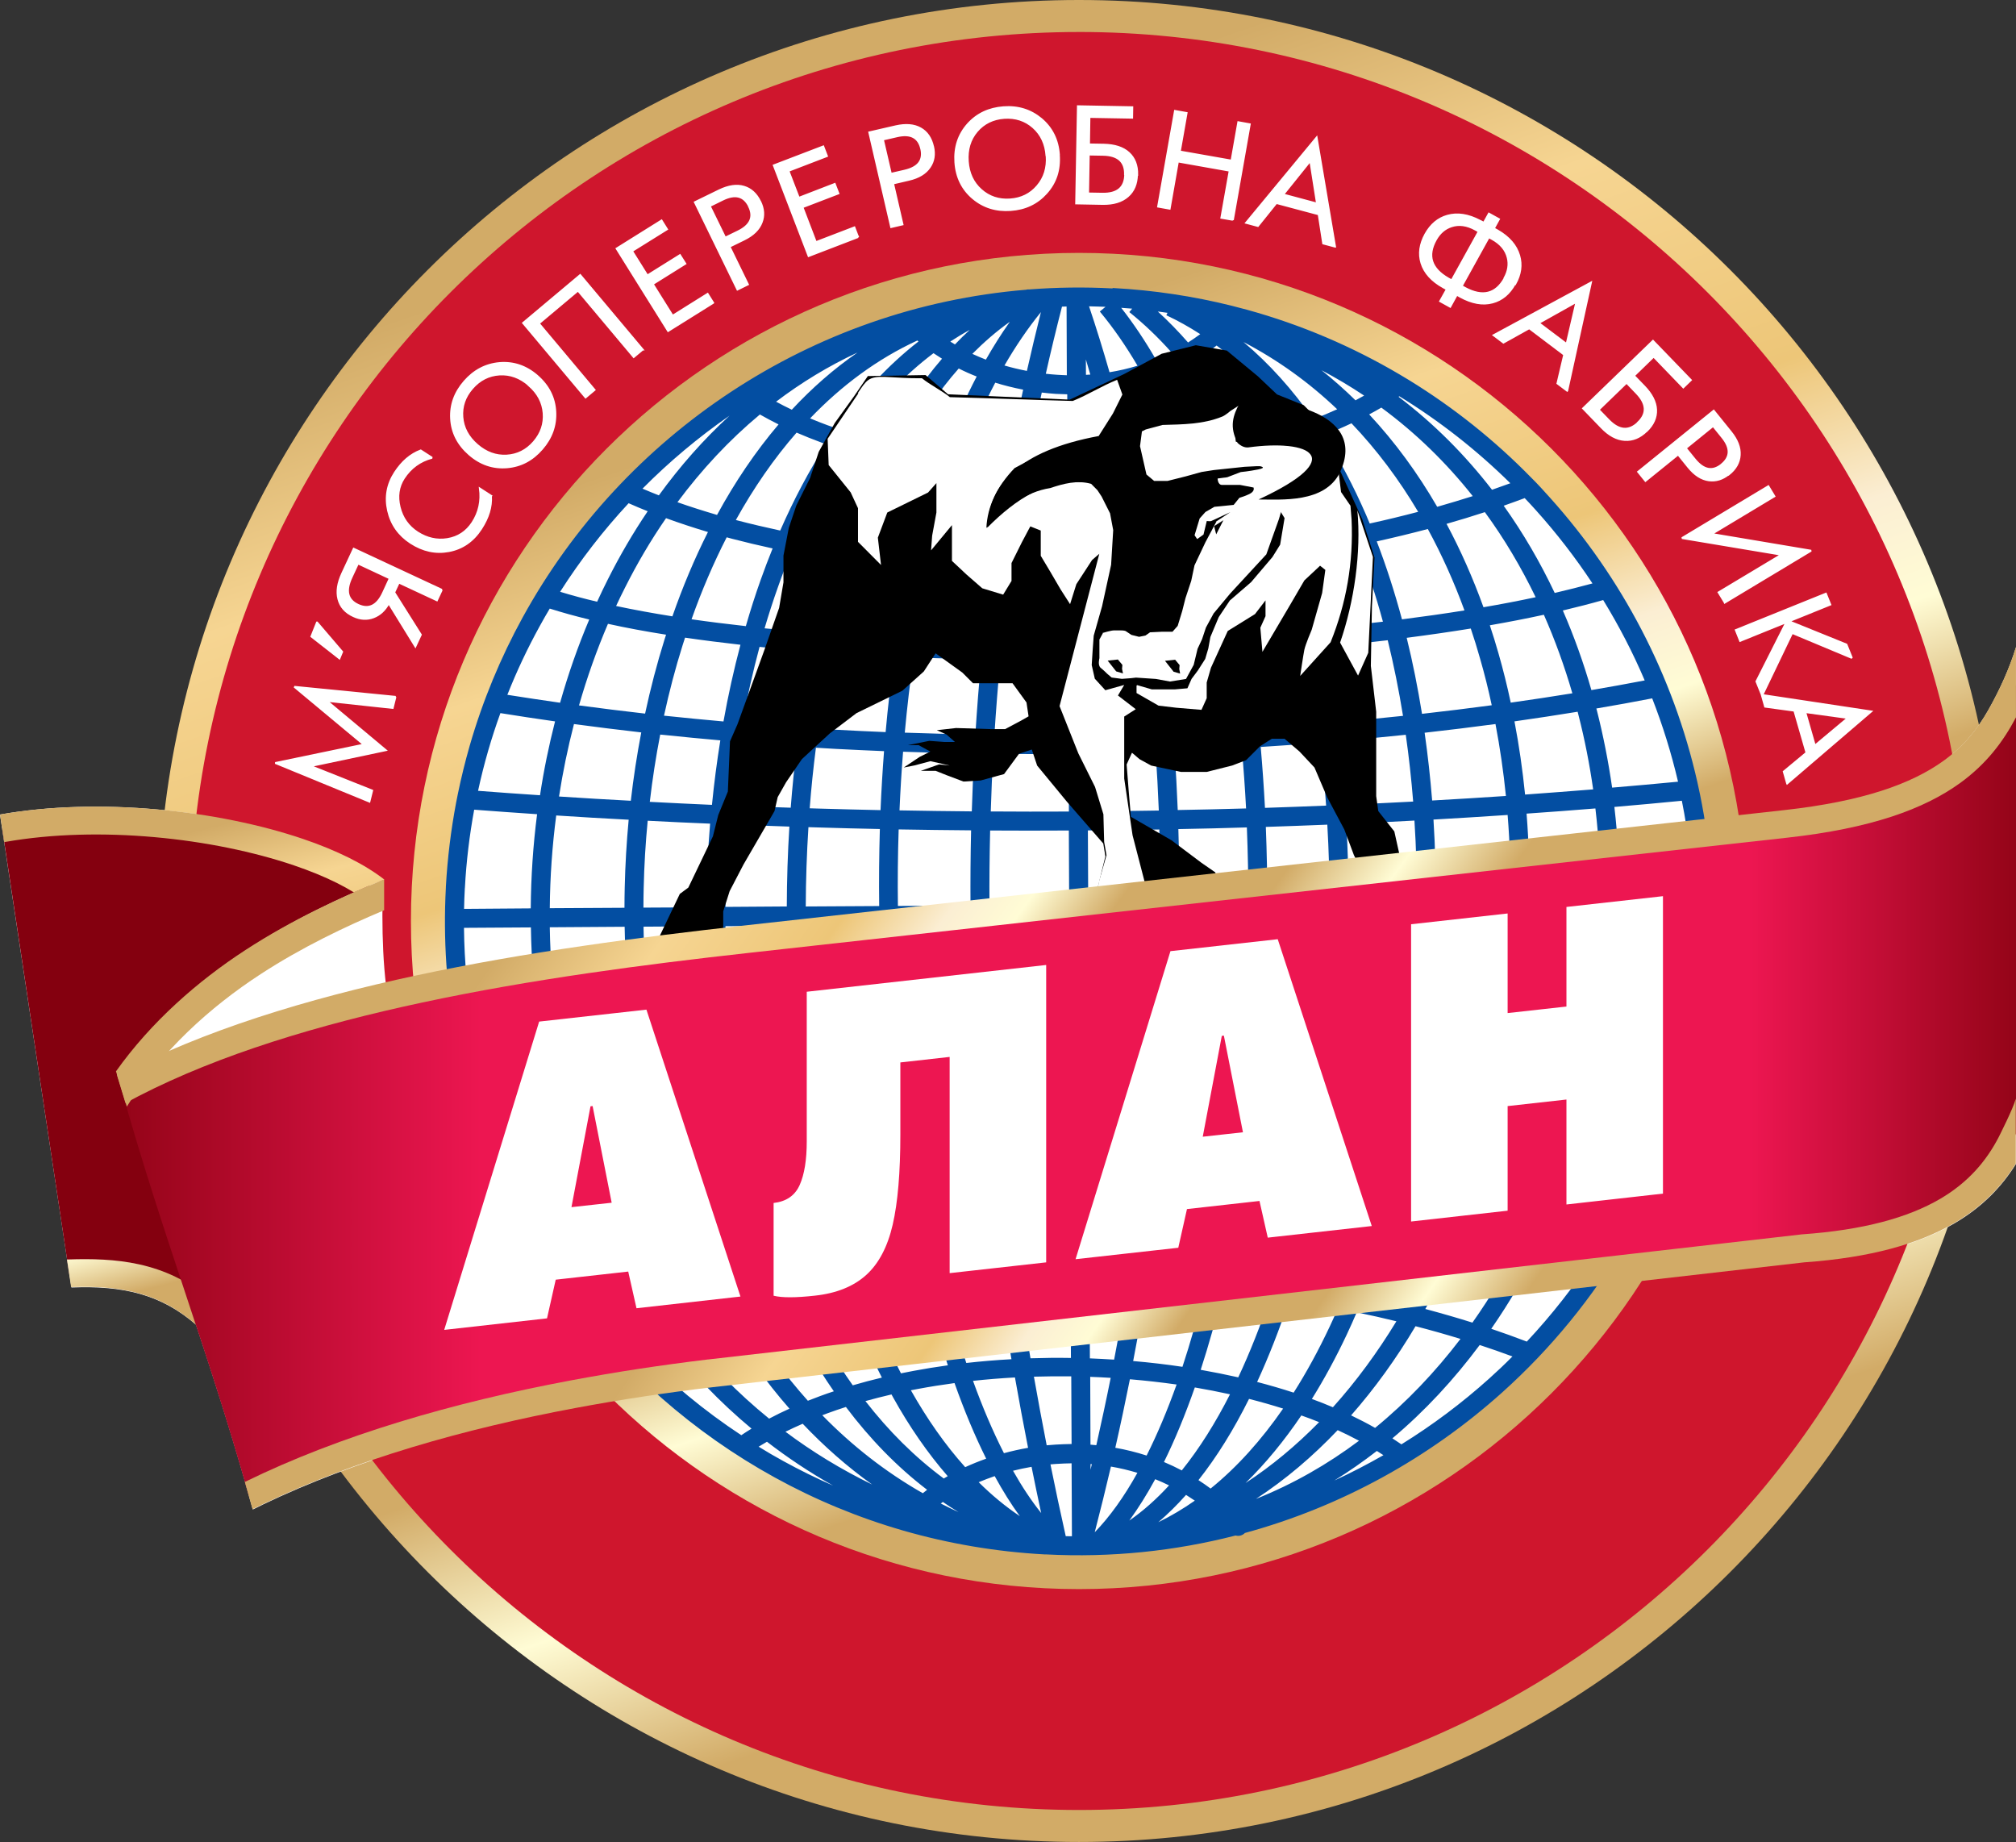 <svg xmlns="http://www.w3.org/2000/svg" width="241.314" height="220.463" viewBox="0 0 241.314 220.463"><rect x="0" y="0" width="241.314" height="220.463" fill="#333333" stroke="none"/><linearGradient id="a" x1="-184.431" x2="-148.041" y1="755.2" y2="860.884" gradientUnits="userSpaceOnUse" gradientTransform="matrix(1.973 0 0 1.973 457.121 -1483.964)"><stop offset=".07" stop-color="#D2AB67"/><stop offset=".199" stop-color="#F6D592"/><stop offset=".337" stop-color="#EDC678"/><stop offset=".423" stop-color="#FBEED3"/><stop offset=".483" stop-color="#FFFCD5"/><stop offset=".56" stop-color="#D2AB67"/><stop offset=".681" stop-color="#D2AB67"/><stop offset=".775" stop-color="#FFFCD5"/><stop offset=".87" stop-color="#D2AB67"/><stop offset=".93" stop-color="#D2AB67"/></linearGradient><path fill="url(#a)" fill-rule="evenodd" d="M129.152 0c60.87 0 110.233 49.362 110.233 110.232 0 60.867-49.364 110.23-110.233 110.23-60.868 0-110.23-49.363-110.23-110.23C18.92 49.362 68.282 0 129.15 0z" clip-rule="evenodd"/><path fill="#FFF" fill-rule="evenodd" d="M45.77 109.037c-.01 2.854.082 5.76.392 8.524 1.222-.28 2.454-.55 3.688-.81 13.113-2.81 26.802-4.59 39.32-5.98l124.402-13.8c9.423-1.04 15.253-3.14 19.076-5.91 2.433-1.75 4.08-3.82 5.353-6.07 1.36-2.39 2.54-4.99 3.32-7.55v4.46h.01v57.37c-1.74 2.81-4.1 5.23-7.39 7.15-4.24 2.49-10.01 4.13-17.95 4.69l-130.8 14.94v.01h-.03c-2.69.33-5.41.69-8.15 1.11-2.77.42-5.49.88-8.11 1.37-13.38 2.51-26.33 6.21-37.36 11.5-.43.21-.86.42-1.28.63l-.92-3.26h.01c-1.98-6.9-3.93-12.95-5.89-18.86-4.21-3.66-8.77-4.7-14.91-4.45l-.25-1.65h-.01L.25 99.15 0 97.49c11.812-2.09 26.138-.512 36.262 2.927 2.013.68 3.876 1.452 5.55 2.28 1.583.79 2.998 1.67 4.154 2.567l.018-.006v.017l.004.003-.004.003v3.67l-.213.09z" clip-rule="evenodd"/><path d="M95.75 66.063l-.043-.004h.044zm.24-.006l-.02.004h.02z"/><path fill="#CF162D" fill-rule="evenodd" d="M129.152 3.828c58.754 0 106.404 47.648 106.404 106.404 0 58.753-47.65 106.4-106.404 106.4S22.75 168.986 22.75 110.232C22.75 51.478 70.397 3.83 129.15 3.83z" clip-rule="evenodd"/><linearGradient id="b" x1="-179.911" x2="-152.563" y1="754.447" y2="833.87" gradientUnits="userSpaceOnUse" gradientTransform="matrix(1.904 0 0 1.904 445.73 -1402.152)"><stop offset=".07" stop-color="#D2AB67"/><stop offset=".199" stop-color="#F6D592"/><stop offset=".337" stop-color="#EDC678"/><stop offset=".423" stop-color="#FBEED3"/><stop offset=".483" stop-color="#FFFCD5"/><stop offset=".56" stop-color="#D2AB67"/><stop offset=".681" stop-color="#D2AB67"/><stop offset=".775" stop-color="#FFFCD5"/><stop offset=".87" stop-color="#D2AB67"/><stop offset=".93" stop-color="#D2AB67"/></linearGradient><path fill="url(#b)" fill-rule="evenodd" d="M129.152 30.268c44.155 0 79.964 35.81 79.964 79.964s-35.81 79.964-79.964 79.964c-44.154 0-79.964-35.81-79.964-79.964s35.81-79.964 79.964-79.964z" clip-rule="evenodd"/><path fill="#FFF" fill-rule="evenodd" d="M129.152 35.613c41.204 0 74.618 33.416 74.618 74.618 0 41.21-33.414 74.62-74.618 74.62-41.203 0-74.618-33.41-74.618-74.61s33.416-74.62 74.618-74.62z" clip-rule="evenodd"/><path fill="#034EA2" d="M133.202 34.47l.085.006c4.834.262 9.538.977 14.077 2.1l1.94.508c6.47 1.785 12.584 4.405 18.222 7.73l1.13.677c5.36 3.29 10.277 7.22 14.644 11.69.782.77 1.51 1.58 2.246 2.4 8.57 9.54 14.745 21.23 17.637 34.07l.324 1.51c1.25 6.14 1.754 12.52 1.41 19.05l-.003.09-.006.09c-.197 3.62-.647 7.16-1.332 10.61l-.263 1.27c-3.438 15.94-11.87 29.94-23.494 40.38-8.73 7.84-19.26 13.68-30.82 16.83l-.04.05c-.3.27-.7.35-1.06.25-7.24 1.86-14.88 2.67-22.72 2.26H125c-5.84-.32-11.5-1.3-16.89-2.85-5.4-1.56-10.55-3.7-15.36-6.35-19.48-10.71-33.68-29.7-38.06-51.93l-.13-.63c-1.1-5.83-1.52-11.87-1.19-18.04v-.09c.19-3.43.61-6.81 1.23-10.1l.21-1.05c.4-1.94.87-3.85 1.41-5.74 1.56-5.4 3.7-10.55 6.34-15.36 12.02-21.88 34.47-37.08 60.23-39.22.14-.04.28-.05.41-.04 3.276-.25 6.6-.3 9.96-.12zm-22.744 144.25c.167-.137.34-.276.516-.41-3.623-2.77-6.86-6.113-9.72-9.914-.754.243-1.498.497-2.224.764l-.604.226c3.55 3.632 7.556 6.786 12.032 9.333zm2.505-1.76c.157-.095.317-.188.478-.28-2.4-2.756-4.59-5.926-6.54-9.434l-.19-.348c-1.05.246-2.1.51-3.12.795 2.77 3.57 5.9 6.697 9.38 9.267zm2.56-1.354c.81-.372 1.65-.712 2.523-1.02-1.354-2.72-2.622-5.752-3.79-9.048-1.492.2-2.967.435-4.415.707l-.81.154c1.95 3.45 4.11 6.54 6.5 9.2zm4.666-1.682c.93-.252 1.89-.467 2.87-.637-.55-2.795-1.07-5.602-1.57-8.423-1.69.092-3.36.228-5.02.408 1.14 3.16 2.38 6.06 3.7 8.652zm5.12-.943c.35-.03.69-.06 1.04-.08.63-.04 1.27-.06 1.92-.07l-.04-8.1c-1.49-.02-2.98 0-4.47.04.48 2.75 1 5.49 1.53 8.22zm5.24-.07l.68.06c.6-2.67 1.18-5.36 1.72-8.06-.82-.05-1.63-.09-2.45-.12l.03 8.13zm2.95.37c1.25.22 2.51.53 3.75.93 1.28-2.55 2.48-5.4 3.59-8.5-1.84-.26-3.71-.47-5.59-.63-.55 2.75-1.13 5.48-1.75 8.21zm5.84 1.71c.71.3 1.42.63 2.12 1l.03-.04c2.08-2.59 4-5.64 5.74-9.07-1.38-.3-2.79-.58-4.21-.82-1.14 3.25-2.37 6.25-3.7 8.94zm4.11 2.16c.49.32.98.65 1.46 1.01 3.18-2.57 6.08-5.81 8.68-9.57-1.33-.42-2.69-.81-4.08-1.16-1.83 3.68-3.86 6.95-6.06 9.73zm-.44 2.45c-.35-.24-.69-.46-1.04-.68-1.07 1.2-2.17 2.29-3.32 3.27 1.5-.73 2.95-1.59 4.35-2.57zm-3.08-1.82c-.55-.27-1.1-.52-1.65-.74-.99 1.82-2.03 3.48-3.1 4.95 1.65-1.14 3.24-2.55 4.75-4.2zm-3.78-1.5c-1.05-.32-2.11-.57-3.17-.75-.62 2.63-1.26 5.25-1.94 7.86 1.81-1.86 3.52-4.26 5.1-7.1zm-5.45-1.04l-.16-.01v.68l.15-.67zm-2.43-.1c-.6.01-1.2.03-1.79.07-.25.02-.5.03-.74.06.58 2.88 1.19 5.74 1.83 8.59.24.01.49.01.74.01l-.04-8.71zm-4.79.42c-.76.13-1.5.29-2.22.47 1.07 1.9 2.2 3.6 3.37 5.06-.4-1.83-.78-3.68-1.15-5.52zm-4.41 1.11c-.66.23-1.3.47-1.92.73 1.55 1.54 3.19 2.9 4.92 4.06-1.04-1.42-2.04-3.03-3-4.78zm-6.2 3.09l-.26.19c.7.36 1.41.7 2.13 1.03-.64-.38-1.26-.79-1.87-1.21zm-24.13-7.99l.06-.04c.38-.25.76-.5 1.16-.74-3.82-3.18-7.22-6.74-10.19-10.6-1.11.42-2.19.86-3.23 1.31 3.68 3.78 7.77 7.16 12.2 10.08zm3.33-1.98c.78-.42 1.59-.81 2.43-1.19-2.83-3.22-5.34-6.75-7.54-10.53-1.7.47-3.35.98-4.94 1.52 2.93 3.72 6.28 7.15 10.04 10.2zm4.64-2.14c.49-.19.99-.38 1.49-.57.53-.2 1.07-.38 1.61-.56-2.17-3.12-4.1-6.52-5.79-10.13-1.63.33-3.22.69-4.77 1.08 2.18 3.66 4.67 7.08 7.46 10.19zm5.38-1.85c1.13-.33 2.29-.64 3.47-.92-1.55-3.05-2.94-6.33-4.17-9.79-1.72.25-3.41.53-5.07.84 1.69 3.54 3.61 6.85 5.76 9.88zm5.76-1.43c.51-.1 1.01-.2 1.53-.3 1.34-.25 2.7-.47 4.08-.66-.98-2.95-1.88-6.09-2.7-9.39-2.4.2-4.76.46-7.07.76 1.23 3.4 2.62 6.61 4.16 9.6zm7.82-1.24c1.78-.2 3.58-.35 5.4-.45-.52-3.04-1-6.1-1.44-9.17-2.24.08-4.46.19-6.66.35.82 3.27 1.72 6.37 2.7 9.28zm7.68-.56c1.61-.05 3.23-.07 4.84-.04l-.04-9.1c-2.09-.03-4.17-.02-6.24.02.44 3.06.92 6.1 1.44 9.13zm7.12.01c.96.04 1.93.09 2.89.15.58-3.02 1.13-6.06 1.62-9.09-1.52-.08-3.05-.13-4.56-.17l.04 9.11zm5.18.32c1.98.17 3.95.4 5.89.69.96-2.91 1.84-6.01 2.64-9.28-2.3-.23-4.61-.41-6.92-.55-.5 3.07-1.04 6.12-1.62 9.14zm8.08 1.05c1.52.27 3.02.57 4.49.9 1.39-2.96 2.66-6.18 3.81-9.59-1.88-.26-3.76-.5-5.66-.71-.8 3.3-1.69 6.45-2.65 9.41zm6.74 1.45c1.49.39 2.95.81 4.38 1.28 1.55-2.44 2.98-5.07 4.3-7.87.34-.71.66-1.45.99-2.18-1.93-.37-3.87-.71-5.83-1.01-1.15 3.48-2.44 6.76-3.84 9.8zm6.57 2.04c.85.31 1.69.64 2.51.99 2.79-3.1 5.33-6.56 7.6-10.29-1.56-.38-3.15-.74-4.75-1.07-.39.91-.79 1.81-1.21 2.7-1.28 2.71-2.67 5.28-4.16 7.67zm4.68 1.96c.99.48 1.96.97 2.88 1.5 3.79-3.1 7.2-6.69 10.22-10.65-1.76-.54-3.56-1.05-5.38-1.52-2.3 3.87-4.88 7.45-7.73 10.69zm4.95 2.75c.37.24.72.48 1.08.72 3.73-2.31 7.24-4.94 10.49-7.86.96-.86 1.89-1.74 2.8-2.66-1.28-.48-2.59-.93-3.92-1.37-3.08 4.14-6.57 7.91-10.45 11.17zm-1.08 2.01c-.26-.17-.52-.33-.78-.5-1.64 1.27-3.33 2.45-5.09 3.54 2-.92 3.96-1.94 5.87-3.03zm-2.93-1.73c-.82-.44-1.67-.86-2.54-1.26-2.99 3.15-6.25 5.92-9.78 8.23 4.45-1.78 8.57-4.14 12.33-6.96zm-4.77-2.22c-.7-.28-1.4-.55-2.12-.8-2.04 3.02-4.27 5.74-6.68 8.09 3.15-2.06 6.08-4.51 8.79-7.27zm-61.8.19c-.71.31-1.4.63-2.07.96 3.18 2.38 6.64 4.5 10.38 6.32-3.01-2.15-5.78-4.6-8.32-7.28zm-4.27 2.15c-.34.2-.68.4-1.01.6.97.6 1.96 1.18 2.97 1.73 1.93 1.06 3.92 2.04 5.95 2.93-2.81-1.58-5.45-3.34-7.92-5.25zm-16.94-12.6l.12-.05.08-.03c1.06-.48 2.15-.93 3.28-1.36-1.33-1.85-2.57-3.77-3.71-5.73-.94-1.6-1.81-3.24-2.62-4.91-1.91.44-3.67.91-5.28 1.41 2.38 3.8 5.1 7.37 8.12 10.67zm5.69-2.26c1.69-.59 3.44-1.14 5.24-1.65-1.71-3.16-3.23-6.47-4.54-9.9-2.46.38-4.78.79-6.96 1.24.72 1.45 1.49 2.87 2.3 4.27 1.22 2.08 2.54 4.1 3.96 6.05zm7.5-2.26c1.62-.42 3.29-.8 4.99-1.16-1.11-2.54-2.1-5.17-2.99-7.88-.15-.44-.29-.89-.42-1.34-2.09.23-4.12.48-6.07.75 1.3 3.34 2.79 6.56 4.49 9.63zm7.27-1.62c1.73-.33 3.5-.63 5.3-.9-.92-2.78-1.74-5.67-2.47-8.64-2.12.15-4.19.34-6.21.53l.28.87c.91 2.8 1.95 5.52 3.1 8.13zm7.58-1.22c2.39-.32 4.82-.58 7.3-.8-.62-2.62-1.18-5.33-1.69-8.11-2.75.12-5.44.26-8.08.44.72 2.92 1.54 5.75 2.45 8.47zm9.5-.97c2.27-.16 4.57-.29 6.88-.36-.36-2.61-.69-5.22-1-7.85-2.07.03-4.13.08-6.17.14l-1.39.04c.5 2.75 1.06 5.43 1.67 8.02zm9.16-.43c2.17-.05 4.35-.06 6.55-.03l-.04-7.78c-2.51-.02-5.02-.03-7.51 0 .3 2.61.63 5.21.99 7.81zm8.82.01c1.64.04 3.28.1 4.93.19.4-2.61.78-5.23 1.12-7.84-2.03-.06-4.06-.11-6.09-.14l.03 7.79zm7.21.32c2.37.14 4.73.34 7.09.57.6-2.61 1.14-5.32 1.63-8.1-2.53-.15-5.07-.27-7.61-.36-.34 2.64-.72 5.27-1.12 7.89zm9.28.8c1.96.22 3.9.47 5.84.75.85-2.72 1.62-5.55 2.3-8.48-2.15-.18-4.31-.34-6.5-.48-.49 2.81-1.04 5.55-1.65 8.2zm8.1 1.09c2.03.32 4.04.67 6.03 1.06 1.16-2.87 2.21-5.88 3.14-8.99-2.25-.26-4.53-.49-6.85-.7-.69 2.97-1.47 5.85-2.32 8.63zm8.29 1.52c1.71.36 3.4.75 5.06 1.16 1.7-3 3.23-6.17 4.59-9.46-2.11-.32-4.28-.61-6.49-.88-.94 3.18-1.99 6.24-3.17 9.18zm7.34 1.74c1.91.51 3.79 1.05 5.63 1.63 2.23-3.15 4.23-6.52 5.98-10.04-2.24-.45-4.58-.88-6.99-1.27l-.21.5c-1.32 3.18-2.79 6.25-4.42 9.18zm7.89 2.37c1.45.49 2.86 1 4.25 1.53 2.97-3.17 5.67-6.61 8.06-10.27-1.98-.56-4.09-1.07-6.29-1.56-1.77 3.61-3.78 7.06-6.02 10.29zM59.76 134.69c2.32-.377 4.65-.733 6.99-1.063-.79-2.896-1.44-5.835-1.934-8.806-2.564.17-5.126.36-7.685.55.68 3.19 1.56 6.3 2.63 9.32zm9.26-1.38c2.73-.37 5.474-.706 8.22-1.016-.58-2.68-1.06-5.395-1.435-8.135-2.903.15-5.805.32-8.71.51.495 2.92 1.14 5.8 1.928 8.64zm10.496-1.264c2.302-.243 4.61-.468 6.924-.675-.44-2.52-.805-5.09-1.087-7.67-2.424.11-4.845.22-7.27.35.373 2.69.852 5.37 1.43 8zm9.2-.868c2.31-.19 4.622-.364 6.94-.513-.337-2.416-.617-4.86-.838-7.324-2.39.08-4.79.17-7.19.27.288 2.55.65 5.08 1.09 7.58zm9.21-.657l2.095-.12c2.2-.12 4.4-.22 6.59-.31-.26-2.32-.49-4.67-.68-7.04-2.68.06-5.36.12-8.03.2l-.81.03c.22 2.44.5 4.86.83 7.25zm10.896-.51c2.756-.09 5.51-.16 8.253-.2-.17-2.29-.324-4.59-.447-6.9-2.82.02-5.64.06-8.47.11.188 2.36.41 4.69.668 7zm10.528-.23c2.925-.03 5.84-.03 8.74 0l-.03-6.9c-3.048-.02-6.1-.02-9.156 0 .122 2.3.272 4.6.445 6.89zm11.01.03c2.542.04 5.068.1 7.583.18.193-2.33.362-4.66.498-6.99-2.7-.04-5.4-.07-8.11-.1l.03 6.91zm9.858.26c2.705.1 5.388.23 8.05.38.25-2.38.46-4.78.633-7.21-2.72-.08-5.44-.15-8.18-.2-.13 2.34-.3 4.69-.49 7.03zm10.26.51c2.387.15 4.75.31 7.1.5.34-2.48.633-4.98.865-7.52-2.433-.1-4.87-.18-7.317-.26-.176 2.45-.394 4.88-.647 7.27zm9.367.68c2.544.21 5.064.45 7.557.7.467-2.61.863-5.25 1.182-7.93-2.613-.14-5.236-.26-7.867-.37-.235 2.56-.53 5.1-.873 7.6zm9.82.94c2.62.29 5.21.6 7.763.93.707-2.78 1.307-5.6 1.79-8.46-2.772-.18-5.56-.35-8.36-.51-.323 2.72-.722 5.4-1.193 8.05zm10.03 1.23c2.692.37 5.343.76 7.945 1.18.9-3 1.65-6.06 2.247-9.17-2.78-.22-5.58-.43-8.39-.62-.49 2.91-1.096 5.78-1.808 8.62zm10.21 1.55c2.726.46 5.4.94 8.016 1.45 1.24-3.23 2.26-6.57 3.03-10.01-2.9-.28-5.83-.54-8.78-.79-.6 3.17-1.35 6.29-2.26 9.35zm7.154 3.6c-2.56-.49-5.17-.96-7.84-1.41-.48 1.48-.99 2.95-1.54 4.39-.65 1.7-1.35 3.38-2.1 5.02 2.31.52 4.5 1.07 6.55 1.66 1.86-3.07 3.51-6.3 4.91-9.65zm-10.11-1.77c-2.57-.41-5.18-.8-7.84-1.16-.85 3.12-1.84 6.17-2.96 9.13 2.47.41 4.86.85 7.15 1.32.8-1.74 1.55-3.52 2.24-5.34.49-1.3.96-2.62 1.39-3.95zm-10.11-1.45c-2.5-.32-5.03-.62-7.59-.9-.6 3.08-1.31 6.1-2.11 9.04 2.29.28 4.53.59 6.72.93 1.12-2.94 2.12-5.96 2.97-9.06zm-9.86-1.14c-2.46-.25-4.95-.48-7.46-.69-.47 3.06-1.02 6.06-1.65 8.99 2.36.21 4.7.46 6.98.72.81-2.92 1.51-5.93 2.12-9zm-9.73-.88c-2.32-.18-4.66-.34-7.02-.49-.36 3.05-.77 6.05-1.25 8.97 2.23.15 4.44.31 6.62.49.63-2.91 1.18-5.91 1.65-8.97zm-9.23-.62c-2.65-.14-5.31-.27-7.99-.37-.27 2.99-.59 5.99-.95 8.97 2.58.1 5.15.22 7.7.37.47-2.92.89-5.91 1.24-8.96zm-10.27-.45c-2.45-.08-4.91-.14-7.38-.17l.04 8.99c2.13.04 4.26.09 6.38.15.36-2.98.68-5.97.95-8.96zm-9.65-.2c-2.85-.03-5.71-.03-8.58 0 .25 3.01.53 6.01.86 9 2.57-.02 5.15-.02 7.75 0l-.04-8.99zm-10.85.02c-2.72.04-5.44.11-8.17.2.37 3.06.81 6.07 1.31 9l1.72-.06c1.98-.06 3.97-.11 5.99-.14-.33-2.98-.61-5.98-.86-8.99zm-10.38.28c-2.24.09-4.48.19-6.73.32l-1.89.11c.48 3.07 1.05 6.09 1.72 9.04 2.68-.18 5.42-.34 8.21-.45-.5-2.93-.94-5.95-1.32-9zm-10.89.57c-2.29.15-4.57.32-6.85.51.61 3.1 1.34 6.15 2.2 9.11 2.07-.21 4.19-.39 6.36-.56-.67-2.95-1.24-5.98-1.71-9.06zm-9.13.7c-2.28.21-4.55.43-6.82.67.14.58.28 1.15.43 1.73.68 2.57 1.46 5.09 2.34 7.56 2-.28 4.08-.54 6.22-.78-.86-2.98-1.59-6.04-2.19-9.16zm-9.1.91c-2.7.31-5.4.64-8.09 1 1.02 3.31 2.24 6.55 3.68 9.68 2.23-.47 4.63-.91 7.17-1.3-.84-2.39-1.59-4.84-2.25-7.32-.18-.68-.35-1.37-.52-2.06zm-10.37 1.31c-2.29.32-4.56.67-6.82 1.03 1.4 3.6 3.08 7.06 5.01 10.36 1.67-.53 3.51-1.04 5.5-1.51-1.44-3.19-2.67-6.5-3.7-9.87zm-10.69-12.72c2.57-.19 5.16-.38 7.77-.55-.54-3.82-.85-7.69-.91-11.55V111l-8.01.05c.04 4.116.43 8.16 1.13 12.1zm10.04-.7c2.91-.18 5.83-.36 8.78-.52-.43-3.64-.67-7.32-.74-11l-8.96.06v.02c.06 3.83.36 7.66.91 11.44zm11.05-.64c2.44-.12 4.88-.24 7.33-.34-.33-3.51-.51-7.06-.55-10.6l-7.53.05c.06 3.64.31 7.28.73 10.89zm9.61-.44c2.4-.09 4.82-.18 7.23-.26-.26-3.41-.41-6.86-.44-10.3l-7.34.05c.03 3.52.22 7.04.54 10.52zm9.5-.33l.93-.02c2.64-.07 5.28-.14 7.92-.19-.23-3.34-.39-6.71-.47-10.09l-8.83.06c.03 3.43.18 6.85.44 10.25zm11.09-.26c2.84-.05 5.68-.08 8.52-.11-.13-2.77-.23-5.56-.28-8.36l-.03-1.64-8.68.06c.07 3.37.23 6.73.45 10.06zm10.8-.12c3.09-.02 6.17-.02 9.26-.01l-.04-10.07-9.53.07c.01.54.01 1.07.02 1.61.06 2.81.16 5.6.29 8.39zm11.53.01c2.75.02 5.5.05 8.24.1.18-3.42.29-6.83.33-10.25l-8.61.06.04 10.09zm10.51.14c2.74.05 5.48.12 8.21.2.21-3.49.34-7.01.38-10.55l-8.27.06c-.04 3.44-.15 6.87-.33 10.31zm10.43.27c2.46.08 4.91.16 7.36.26.09-1.13.17-2.27.23-3.41.14-2.5.23-5.02.26-7.54l-7.47.05c-.05 3.57-.18 7.12-.4 10.64zm9.63.36c2.65.12 5.29.24 7.92.38.37-3.6.61-7.23.71-10.87l.01-.62-8.15.06c-.03 2.57-.12 5.13-.27 7.68-.07 1.13-.15 2.26-.24 3.38zm10.19.51c2.84.16 5.66.33 8.47.52.46-3.11.8-6.24.99-9.39.06-.94.1-1.88.14-2.81l-8.89.06-.02.68c-.1 3.66-.34 7.32-.71 10.94zm10.75.67c2.82.2 5.64.41 8.43.64.54-3.24.92-6.52 1.12-9.8.07-1.08.11-2.17.15-3.25l-8.57.06c-.03.99-.08 1.98-.14 2.97-.2 3.15-.53 6.29-.99 9.41zm10.7.82c2.97.25 5.92.52 8.85.8.62-3.23 1.03-6.54 1.22-9.92v-.18c.07-1.35.1-2.69.09-4.03l-8.92.06c-.03 1.14-.08 2.27-.15 3.4-.21 3.3-.59 6.6-1.13 9.86zm-71.67-84.9c-1.56 1.11-3.05 2.4-4.46 3.82.52.24 1.06.47 1.62.69.9-1.58 1.84-3.08 2.85-4.5zm-6.08 5.56c-2.4 2.72-4.56 5.89-6.49 9.41.5.11 1 .21 1.51.3 1.01.19 2.04.36 3.08.52.17-.45.33-.9.5-1.35 1.06-2.78 2.24-5.43 3.54-7.91-.75-.29-1.46-.61-2.15-.96zm-7.58 11.51c-1.51 3.01-2.86 6.25-4.06 9.67 2.06.28 4.15.52 6.28.71.78-3.28 1.67-6.44 2.69-9.47-.92-.14-1.83-.29-2.73-.46-.74-.14-1.47-.28-2.2-.44zm-4.75 11.82c-.89 2.74-1.67 5.59-2.36 8.52 2.39.16 4.83.31 7.32.42l.19-1.19c.39-2.37.84-4.71 1.35-6.99-2.21-.21-4.38-.45-6.51-.75zm-2.86 10.74c-.64 2.95-1.17 5.98-1.61 9.05.72.05 1.45.09 2.17.13 1.95.11 3.91.2 5.87.28.27-3.05.62-6.06 1.04-9.02-2.54-.11-5.03-.26-7.48-.43zm-1.91 11.31c-.31 2.4-.56 4.82-.75 7.27l.97.03c2.51.08 5.01.13 7.51.19.1-2.36.24-4.72.42-7.06-1.93-.08-3.87-.17-5.8-.27-.78-.04-1.56-.09-2.35-.14zm-.9 9.53c-.2 3.15-.31 6.32-.32 9.49l8.79-.05c-.04-3.08-.01-6.15.08-9.22-2.49-.05-4.99-.11-7.49-.19L96.76 99zm-2.59 9.5c.01-3.2.11-6.4.31-9.57-2.41-.08-4.82-.17-7.21-.27-.25 2.96-.39 5.94-.43 8.92l-.01.96 7.33-.05zm.47-11.84c.19-2.46.44-4.91.74-7.33-2.31-.15-4.61-.32-6.91-.51-.4 2.49-.73 5.03-.99 7.59 2.39.1 4.78.18 7.17.26zm1.05-9.6c.44-3.08.97-6.11 1.6-9.07-2.18-.17-4.31-.35-6.38-.57-.8 2.97-1.49 6.02-2.05 9.14 2.27.19 4.55.36 6.82.51zm2.09-11.31c.69-2.98 1.48-5.88 2.36-8.67-1.85-.29-3.67-.6-5.45-.95-.55 1.33-1.07 2.69-1.56 4.08-.58 1.63-1.12 3.29-1.62 4.99 2.03.2 4.12.38 6.25.54zm3.09-10.87c1.19-3.48 2.55-6.78 4.07-9.86-1.33-.33-2.62-.69-3.89-1.08-2.02 3.07-3.84 6.44-5.44 10.05 1.72.33 3.47.63 5.25.9zm5.13-11.94c1.99-3.73 4.24-7.1 6.75-10.01-.35-.22-.69-.44-1.02-.66-3.45 2.6-6.57 5.88-9.33 9.71 1.17.35 2.37.67 3.59.96zm8.31-11.73c.57-.6 1.16-1.18 1.76-1.73-.79.43-1.57.9-2.33 1.4.19.12.38.24.57.35zm5.9 2.53c.88.26 1.78.47 2.7.65.53-2.34 1.09-4.69 1.68-7.04-1.57 1.94-3.03 4.08-4.37 6.4zm4.95.99c.44.05.88.09 1.32.12.4.03.81.04 1.21.06l-.03-8.23-.55.02c-.69 2.69-1.34 5.37-1.94 8.05zm4.81.13l.53-.03c-.17-.6-.35-1.2-.53-1.81l.01 1.85zm2.82-.31c1.13-.18 2.25-.44 3.36-.78-1.38-2.35-2.87-4.51-4.49-6.46v-.01l-.02-.02.68-.56c-.66-.02-1.32-.05-1.97-.06.88 2.62 1.69 5.24 2.45 7.89zm5.54-1.55c.63-.26 1.25-.54 1.86-.86-1.56-1.75-3.24-3.36-5.02-4.79l.34-.41c-.43-.03-.87-.07-1.31-.1 1.48 1.89 2.86 3.95 4.14 6.17zm3.87-2.01c.49-.31.98-.65 1.46-1-1.3-.84-2.65-1.6-4.06-2.26l.14-.29c-.39-.05-.77-.11-1.16-.16 1.27 1.16 2.48 2.4 3.64 3.73zm3.42.36c-.63.51-1.28.97-1.94 1.41 1.99 2.49 3.79 5.23 5.43 8.17.29.53.58 1.06.86 1.6 1.71-.44 3.38-.94 4.99-1.49-2.71-3.79-5.82-7.06-9.32-9.67zm-3.91 2.58c-.74.4-1.5.76-2.26 1.09 1.38 2.6 2.63 5.38 3.76 8.32l.22.6c1.44-.25 2.86-.53 4.25-.85-.18-.35-.37-.7-.56-1.05-1.62-2.93-3.42-5.64-5.4-8.09zm-4.41 1.88c-1.28.42-2.58.74-3.88.96.75 2.71 1.44 5.44 2.07 8.18 1.91-.16 3.81-.38 5.67-.65l-.06-.15c-1.13-2.95-2.39-5.74-3.78-8.33zm-6.16 1.26c-.38.04-.76.07-1.15.09l.04 8.11c1.05-.03 2.1-.08 3.15-.15-.62-2.69-1.3-5.37-2.04-8.04zm-3.42.12c-.46-.01-.91-.03-1.36-.05-.56-.04-1.12-.09-1.67-.16-.6 2.76-1.15 5.52-1.65 8.26 1.57.06 3.15.09 4.73.07l-.03-8.11zm-5.28-.56c-1.14-.22-2.25-.5-3.32-.83-1.3 2.48-2.5 5.15-3.57 7.96l-.32.86c1.82.22 3.67.39 5.53.51.52-2.82 1.08-5.65 1.7-8.49zm-12.53-5.78l-.11-.1c-4.78 2.2-9.07 5.38-12.84 9.32.68.29 1.38.56 2.08.82.38.14.76.27 1.14.4 2.87-4.08 6.12-7.6 9.75-10.42zM92.9 48.08c.61.33 1.235.648 1.88.957 2.415-2.597 5.036-4.897 7.866-6.845-3.487 1.62-6.737 3.6-9.75 5.887zm64.3 2.104c.98-.38 1.932-.78 2.86-1.2-3.32-3.166-7.056-5.878-11.218-8.048 3.11 2.607 5.89 5.722 8.353 9.248zm5.04-2.265c.354-.19.7-.38 1.047-.57-1.63-1.09-3.33-2.1-5.104-3.04 1.415 1.13 2.766 2.33 4.056 3.59zm5.26-.49l-.093.06c4.258 3.23 7.98 6.98 11.186 11.13.74-.26 1.47-.52 2.194-.78-4.007-3.95-8.46-7.45-13.29-10.41zm-2.16 1.36c-.475.28-.96.55-1.45.81 3.1 3.32 5.81 7.03 8.143 11.06 1.44-.41 2.86-.84 4.254-1.28-3.143-3.97-6.79-7.54-10.95-10.6zm-3.58 1.88c-1.06.5-2.15.97-3.28 1.42 1.88 2.94 3.56 6.14 5.04 9.54.15.34.29.68.434 1.03 1.965-.43 3.9-.9 5.8-1.4-2.293-3.87-4.96-7.43-7.995-10.61zm-5.456 2.24c-1.7.6-3.463 1.13-5.28 1.62 1.49 3.1 2.814 6.38 3.97 9.82 2.26-.36 4.498-.77 6.7-1.21l-.26-.61c-1.5-3.45-3.21-6.68-5.135-9.64zm-7.53 2.18c-1.48.34-2.99.65-4.525.93 1.05 3 1.98 6.15 2.8 9.41 1.9-.22 3.79-.46 5.67-.74-1.15-3.37-2.47-6.59-3.95-9.61zm-6.8 1.3c-1.96.3-3.95.54-5.957.71.668 3.03 1.267 6.08 1.798 9.14 2.32-.15 4.64-.34 6.95-.57-.817-3.23-1.744-6.33-2.79-9.29zm-8.25.9c-1.21.08-2.427.14-3.644.17l.04 9.11c1.8-.04 3.6-.11 5.4-.2-.53-3.05-1.13-6.08-1.795-9.09zm-5.914.22c-1.717.01-3.433-.01-5.14-.08-.537 3.05-1.02 6.1-1.445 9.14 2.194.05 4.405.07 6.62.04l-.04-9.11zm-7.424-.2c-1.99-.13-3.962-.32-5.903-.57-1.015 2.98-1.91 6.1-2.69 9.34 2.353.18 4.74.32 7.15.41.426-3.06.905-6.12 1.44-9.19zm-21.51-4.14l-.6-.22c-1-.37-1.975-.76-2.924-1.17-2.71 3.1-5.14 6.62-7.27 10.46l.15.04c1.68.44 3.4.84 5.16 1.22 1.62-3.7 3.45-7.17 5.5-10.34zm-5.68-2.37c-.77-.38-1.512-.78-2.236-1.19-3.68 3.06-6.97 6.6-9.87 10.5 1.53.54 3.11 1.04 4.74 1.52 2.154-3.96 4.614-7.6 7.373-10.84zm-16.28 7.69c.637.27 1.287.54 1.95.8 2.52-3.48 5.344-6.68 8.46-9.54-3.73 2.59-7.217 5.51-10.41 8.73zm105.59 1.13c-.827.31-1.666.61-2.514.91 2.336 3.27 4.37 6.77 6.107 10.44 1.56-.36 3.07-.75 4.52-1.14-2.04-3.09-4.3-6.01-6.76-8.75-.45-.5-.9-.99-1.36-1.47zm-4.776 1.68c-1.5.49-3.026.96-4.58 1.4 1.695 3.17 3.17 6.51 4.423 9.98 2.157-.37 4.244-.77 6.245-1.2-1.73-3.58-3.75-7-6.08-10.18zm-6.833 2.02c-2 .53-4.03 1.02-6.1 1.48 1.15 2.98 2.15 6.1 3.02 9.33 2.57-.33 5.07-.68 7.48-1.07-1.24-3.4-2.71-6.66-4.39-9.75zm-8.35 1.96c-2.25.46-4.54.88-6.86 1.26.87 2.8 1.65 5.69 2.31 8.66 2.56-.24 5.08-.5 7.54-.79-.86-3.16-1.85-6.22-2.99-9.14zm-9.13 1.61c-1.93.28-3.89.54-5.85.77.6 2.56 1.12 5.19 1.59 7.87l.06.36c2.19-.14 4.37-.31 6.52-.49-.662-2.92-1.43-5.77-2.3-8.52zm-8.13 1.02c-2.36.24-4.74.44-7.11.59.43 2.62.81 5.26 1.15 7.9 2.52-.1 5.03-.22 7.52-.36l.1-.01-.02-.13c-.47-2.73-1.01-5.41-1.62-8.01zm-9.4.73c-1.92.1-3.85.17-5.77.21l.04 7.79c2.29-.04 4.59-.09 6.88-.16-.33-2.63-.71-5.24-1.14-7.85zm-8.04.26c-2.32.02-4.64 0-6.94-.06-.34 2.61-.65 5.22-.92 7.82 2.62.03 5.26.03 7.9.01l-.03-7.78zm-9.22-.13c-2.48-.1-4.94-.24-7.36-.44-.52 2.33-.98 4.72-1.39 7.16l-.14.92 2.495.09c1.812.05 3.64.1 5.483.13.267-2.61.576-5.24.92-7.87zm-26.15-3.13c-1.65-.36-3.26-.74-4.83-1.15l-.662-.18c-1.587 3.1-2.992 6.38-4.207 9.81 2.08.3 4.26.57 6.5.82.54-1.88 1.13-3.72 1.766-5.51.458-1.29.937-2.55 1.44-3.79zm-7.73-1.96c-1.73-.52-3.41-1.07-5.02-1.66-1.82 2.63-3.46 5.42-4.92 8.33-.365.72-.72 1.45-1.06 2.18 2.1.45 4.36.86 6.74 1.24 1.226-3.52 2.65-6.91 4.26-10.1zm-7.22-2.49c-.78-.31-1.54-.63-2.28-.96-3.04 3.27-5.784 6.81-8.2 10.6 1.37.42 2.85.82 4.43 1.19.418-.91.847-1.82 1.296-2.7 1.43-2.84 3.018-5.56 4.765-8.14zM60.73 83.16c2.095.33 4.2.65 6.312.95.967-3.42 2.13-6.748 3.49-9.96-1.696-.41-3.274-.85-4.727-1.31-.41.69-.813 1.39-1.2 2.1-1.454 2.64-2.75 5.38-3.875 8.22zm8.587 1.27c2.62.35 5.26.68 7.9.98.65-3.02 1.42-5.98 2.32-8.85l.19-.596c-2.46-.39-4.79-.82-6.954-1.3-1.35 3.15-2.505 6.41-3.465 9.76zm10.17 1.23l.22.02c2.29.243 4.59.463 6.893.67.56-3.13 1.24-6.198 2.033-9.18-2.29-.26-4.507-.54-6.633-.85l-.296.92c-.86 2.733-1.6 5.55-2.224 8.42zm28.804 2.03c2.83.1 5.65.17 8.46.215.19-2.99.42-5.988.71-8.996-1.79-.03-3.57-.08-5.33-.13-.92-.03-1.85-.07-2.77-.1-.43 2.95-.78 5.96-1.06 9.01zm10.74.25c2.97.03 5.94.03 8.88.003l-.04-9c-2.72.02-5.44.02-8.13-.01-.28 3.01-.52 6.004-.71 8.993zm11.15-.026c2.68-.04 5.34-.103 7.99-.19-.23-3-.52-5.99-.87-8.97-2.38.076-4.76.134-7.15.17l.04 8.99zm10.26-.274c2.69-.1 5.35-.227 7.99-.38-.31-3.03-.69-6.023-1.15-8.963l-.33.017c-2.43.15-4.89.26-7.37.36.35 2.98.64 5.97.87 8.97zm10.26-.514c2.37-.15 4.71-.314 7.04-.498-.42-3.048-.93-6.045-1.54-8.98-2.19.19-4.4.354-6.63.503.46 2.94.84 5.93 1.14 8.97zm9.3-.687c2.68-.23 5.32-.48 7.94-.76-.5-3.09-1.11-6.11-1.83-9.05-2.49.3-5.04.57-7.63.81.61 2.94 1.12 5.94 1.53 8.99zm10.2-1c2.83-.32 5.62-.66 8.36-1.03-.4-1.88-.86-3.73-1.39-5.56-.34-1.22-.72-2.43-1.12-3.62-2.48.4-5.04.77-7.67 1.11.73 2.95 1.33 5.99 1.83 9.08zm10.62-1.34c2.5-.35 4.97-.73 7.39-1.12-.94-3.23-2.07-6.37-3.41-9.4-2.07.45-4.23.87-6.47 1.26.37 1.11.72 2.24 1.04 3.37.55 1.92 1.04 3.88 1.46 5.87zm9.65-1.5c2.17-.37 4.31-.76 6.4-1.16-1.42-3.34-3.09-6.55-4.97-9.62-1.54.44-3.15.85-4.83 1.25 1.34 3.07 2.48 6.26 3.42 9.53zm7.28.99c-2.18.42-4.41.83-6.67 1.21l.06.21c.77 3.03 1.38 6.13 1.83 9.26 2.65-.22 5.28-.46 7.89-.71-.8-3.42-1.84-6.76-3.1-9.99zm-8.92 1.6c-2.47.4-4.99.79-7.55 1.15.55 2.87.97 5.8 1.27 8.76 2.73-.2 5.45-.4 8.15-.62-.43-3.01-1.01-5.98-1.76-8.9l-.1-.4zM179 86.66c-2.78.37-5.607.72-8.472 1.04.38 2.67.68 5.38.9 8.11 2.957-.166 5.9-.345 8.83-.543-.294-2.91-.71-5.788-1.25-8.61zm-10.73 1.283c-2.632.277-5.297.53-7.987.76.303 2.52.546 5.064.727 7.627 2.726-.117 5.44-.25 8.146-.392-.216-2.7-.51-5.37-.886-8zm-10.25.948c-2.354.19-4.725.36-7.114.51.21 2.41.38 4.84.51 7.29 2.45-.08 4.89-.17 7.32-.27-.18-2.53-.42-5.04-.72-7.53zm-9.38.64c-2.663.16-5.347.28-8.046.39.16 2.34.288 4.69.38 7.03 2.733-.05 5.46-.11 8.18-.19-.128-2.42-.3-4.83-.514-7.22zm-10.315.47c-2.7.09-5.413.16-8.14.2l.03 6.91c2.835-.02 5.667-.05 8.493-.1-.094-2.34-.22-4.68-.382-7zm-10.41.23c-2.996.03-6.006.03-9.027-.01-.126 2.31-.224 4.61-.294 6.9 3.12.02 6.24.03 9.352.01l-.03-6.89zm-11.297-.04c-2.832-.04-5.675-.11-8.52-.22-.185 2.32-.327 4.67-.428 7.02 2.884.06 5.77.09 8.653.12.07-2.29.17-4.6.296-6.91zm-30.4-1.58c-2.254-.2-4.506-.41-6.752-.65l-.44-.04c-.514 2.64-.93 5.33-1.246 8.05 2.48.13 4.96.25 7.44.36.257-2.59.59-5.16.998-7.69zm-9.46-.95c-2.693-.31-5.38-.64-8.055-1-.735 2.84-1.333 5.74-1.79 8.67 2.867.19 5.732.36 8.594.51.316-2.76.735-5.49 1.25-8.17zm-10.32-1.32c-2.19-.31-4.37-.64-6.54-.99-.536 1.48-1.026 2.98-1.465 4.5-.456 1.58-.86 3.18-1.21 4.8 2.47.19 4.943.37 7.416.53.45-2.99 1.06-5.94 1.8-8.84zm134.882 9.5c-2.676.26-5.37.51-8.08.74.434 3.73.642 7.5.627 11.28l8.838-.05c-.135-4.07-.605-8.06-1.386-11.95zm-10.35.92c-2.732.22-5.48.43-8.24.62.275 3.49.383 7.01.322 10.54l8.54-.06c.015-3.72-.192-7.43-.623-11.1zm-10.51.78c-2.944.2-5.902.38-8.874.55.205 3.28.297 6.59.275 9.9l8.92-.06c.06-3.48-.04-6.95-.32-10.39zm-11.143.67c-2.71.15-5.43.28-8.16.4.178 3.14.268 6.3.268 9.46l8.164-.05c.02-3.27-.07-6.55-.28-9.79zm-10.428.49c-2.45.1-4.91.19-7.37.27.12 3.04.18 6.1.17 9.16l7.46-.05c0-3.13-.09-6.26-.27-9.37zm-9.63.33c-2.73.09-5.47.15-8.21.2.09 2.98.13 5.97.12 8.96l8.26-.05c0-3.03-.06-6.07-.18-9.1zm-10.48.25c-2.85.05-5.7.09-8.56.11l.04 8.88 8.64-.05c.01-2.98-.03-5.95-.13-8.93zm-10.83.12c-3.14.02-6.28.02-9.43 0-.07 3-.1 5.98-.08 8.95l9.54-.06-.04-8.88zm-11.7-.02c-2.89-.02-5.79-.06-8.68-.11-.1 3.05-.13 6.11-.09 9.16l8.69-.06c-.02-2.98 0-5.97.07-8.98zm-31.24-.8c-2.51-.1-5-.22-7.48-.35-.26 2.66-.42 5.34-.48 8.03-.02.79-.03 1.58-.03 2.37l7.54-.04.01-1c.04-3.01.18-6.02.43-9zm-9.75-.47c-2.91-.15-5.81-.32-8.68-.51-.48 3.67-.74 7.38-.77 11.1l8.94-.05c0-.81.01-1.62.03-2.43.06-2.71.22-5.41.47-8.09zm-10.95-.66c-2.53-.17-5.05-.35-7.55-.54-.56 3.05-.94 6.16-1.11 9.33l-.01.09c-.05.82-.07 1.63-.09 2.45l7.98-.06c.03-3.78.28-7.54.76-11.27z"/><path fill-rule="evenodd" d="M86.485 113.498H82.78l-.13-1.02-1.277 1.02-2.813-.257.128-.63 2.685-5.62 1.022-.76 2.94-6.13.64-2.55 1.15-2.81.255-6.01.895-2.04 3.196-8.82 1.79-5.11.52-3.06v-3.2l.64-3.32.9-2.68 1.66-3.32 1.02-3.1 1.92-3.45 2.3-3.19 1.66-2.43 6.91-.12 2.69 2.3 14.57.64 6.52-3.07 4.48-2.42 4.09-1.02 3.71.64 3.71 3.07 2.3 2.18 3.19 1.28 2.81 2.82 1.02 2.04.51 2.94 2.68 5.88 1.46 4.56-.31 5.81-.13 7.16.64 5.49v10.1l.25 1.79 1.92 2.43.51 2.3.9 3.71 1.02 2.82 3.2 3.83 1.15 1.79h-2.56l-1.4-1.15-.76 1.79-3.96.26-.25-3.58-.13-2.42-.64-1.92-.64-2.04-1.28-2.56-1.15-3.07-2.04-3.83-1.53-3.58-1.79-1.91-1.79-1.53h-1.53l-1.41.9-1.66 1.66-1.66.64-3.06.77h-3.07l-3.573-.76-1.4-.77-.9-.77-.64 1.41.26 3.32.25 2.94 4.86 2.81 3.58 2.69 1.66 1.15 1.02 3.58h-2.81l-.13-.9-.89 1.15h-3.2l-.13-2.175-1.66-.51.25 1.66 1.15 2.683.26 1.025h-3.2l-.76-1.79-.633 2.04h-4.22l.77-4.47 1.03-4.21-.252-1.535-4.342-4.99-3.575-4.34-.64-1.92-1.53.51-1.79 2.43-2.81.767-2.05.125-2.04-.77-1.28-.51h-1.79l2.18-.768 1.28.13-2.3-.52-1.916.51-1.28.25 1.9-1.27 1.28-.64-1.404-.77h-1.28l2.56-.512 1.79.13h1.28l-1.02-.895-1.15-.51 2.3-.26 4.22.13h1.66l1.915-1.02.89-.51-.25-1.66-1.67-2.3h-4.73l-1.28-1.28-3.2-2.3-1.41 2.17-2.56 2.3-5.5 2.69-3.2 2.43-3.33 3.07-1.9 2.78-1 1.77-.38 1.67-3.71 6.39-1.66 3.19-.77 2.425v4.47" clip-rule="evenodd"/><path fill="#FFF" fill-rule="evenodd" d="M102.75 47.07l-3.683 5.447.126 3.144 2.632 3.27.877 1.89v4.03l2.757 2.77-.38-3.27 1.13-3.01 4.88-2.39 1-1.13v3.52l-.51 2.77-.13 1.76 2.5-3.02v4.28l1.75 1.64 1.88 1.64 2.5.76 1-1.64v-2.14l1.25-2.51 1-1.88 1.25.5v3.02l1.13 1.89 1.25 2.14 1.13 1.76.75-2.39 1.88-2.89.87-.75-4.76 18.23 2.25 5.66 2 4.02 1 3.27.09 3.31.28 1.59-.94 3.29-.18 1.39c2.57.73 4.57.64 6-.28l-1.76-6.79-1-6.79v-7.42l1.38-.88-2.13-1.64.75-1.26-2.26.63-1.26-1.38-.37-1.63.12-1.88.12-1.64 1-3.52L133 67.6l.25-4.15-.377-2.01-1.01-2.01-.5-.76c-.254-.25-.504-.51-.754-.76-1.65-.47-3.32-.023-4.89.504-2.93.46-5.39 2.304-7.65 4.778.12-2.56 1.25-4.95 3.38-7.17 3.17-1.76 6.51-3.02 10.02-3.77l1.75-2.765c.37-.76.75-1.51 1.13-2.267l-.63-1.76c-1.8.71-3.52 1.817-5.31 2.53-4.89-.126-9.82-.33-14.71-.456-.92-.757-2.43-1.51-3.34-2.264-1.62.03-2.96-.1-4.42-.16-2.01-.08-2.24.432-3.26 1.943z" clip-rule="evenodd"/><path fill="#FFF" fill-rule="evenodd" d="M136.043 82.067v.88l2.633 1.508 2.13.252 3.01.252.625-1.39v-1.88l.51-1.77 2.01-4.4 3.26-2.02 1.26-1.64v1.89l-.62 1.38.25 2.89 3.26-5.53 1.76-3.02 1.88-1.76.63.5-.38 2.76-1.25 4.4s-.75 1.76-.88 2.39c-.13.63-.5 3.14-.5 3.14l3.64-4.03c1.88-4.65 2.75-9.56 2.51-14.71l-.13-1.63-1.13-1.64-.29-2.38-.92 1.29-1.8 1.13-2 .46-1.38.25-1.75.13 1.38 2.24-.53 3.18-.92 1.48-2.56 3.01-2.54 2.19-1.33 1.99-1 2.38-.25 1.38-.37 1.25-.88 1.38-.75 1-.5 1.13-1.5.13h-2.76l-1.76-.51z" clip-rule="evenodd"/><path fill="#FFF" fill-rule="evenodd" d="M132.06 75.694l-.46.848v2.234s-.232.847.152 1.155c.385.31.768.7.768.7l.54.46 1.227.16 1.076-.08.614-.07 2.38.16 1.69.31 1.92-.31.92-1.69.463-1.92.537-1.15.462-1.39.92-1.69 1.99-2.39 4.32-4.68 1.51-4.23.72-2.49c3.47-1.16 3.6-2.61 3.24-5.09l-.63-.74-.81-.3c-.85-.32-5-.26-6.22-.18l-1.47-.47-.08-1.15v-.92l.07-.84s.23-1.46.62-1.62c.38-.15-1.23.85-1.23.85s-.62.54-1 .69c-2.3.93-4.69.93-7.15 1l-2 .54-.46.23-.23 1.77.77 3.39.92.77h1.61l2.15-.54 1.92-.53 1.46-.23 3.69-.39 1.38-.07h.46s.92.16-.23.39c-1.15.23-2.07.31-2.07.31l-1.62.62-1.15.15s0 .77.54.77h2.15l1.61.31s.15.31-.23.61c-.39.31-1.46.62-1.46.62l-.69.85-2.31.23-1.07.62-.69.77-.61 2.01.31.46.76-.54.39-1.62 1.15.08-1.31 2.46-1.31 2.77-.39 1.85-.69 2.08-.39 1.54-.54 1.77-.62.7h-1.23l-1.46.07-.54.38-.77.16-.92-.23-.69-.46s-.15-.08-.61-.08h-.77c-.38 0-1.38.31-1.38.31z" clip-rule="evenodd"/><path fill-rule="evenodd" d="M131.485 52.176c.165.25.33.5.497.75l.2.845.198 1.1s.1.85 0 1.1-.298.9-.298.9l-.796.7-.795.15h-1.04c-4.13-.36-7.81 1.94-11.28 5.44.24-5.22 3.81-9.2 13.32-10.97zm16.943-4c-.888 1.585-1.272 2.94-.287 4.84.43.395.85.574 1.28.534 7.37-1.003 12.09 1.198 1.23 6.233 2.76-.005 7.89.45 9.72-3.2 3.58-7.55-8.05-9.07-11.93-8.407z" clip-rule="evenodd"/><path fill="#FFF" fill-rule="evenodd" d="M162.472 61.032c.484 5.077-.376 11.005-2.063 15.878l2.15 3.95 1.22-2.728.56-11.478-1.88-5.622z" clip-rule="evenodd"/><path fill-rule="evenodd" d="M144.42 63.187v-.563l2.855-1.33-2.856 1.893m.91-.205l.25.973.86-1.69-1.13.717m-11.7 17.378l-1.02-1.292 1.22-.133.54.645-.04.473.11.545-.81-.24m6.86.025l-1.02-1.29 1.21-.135.54.646-.04.472.1.544-.82-.237" clip-rule="evenodd"/><path fill="#FFF" fill-rule="evenodd" d="M11.68 132.544c2.787-12.718 19.005-22.93 34.155-27.168-.148 5.514-.105 11.55 1.068 16.617-3.163.977-35.423 10.65-35.222 10.55z" clip-rule="evenodd"/><path fill="#84000F" fill-rule="evenodd" d="M8.262 152.405c5.485-.223 11.18.343 15.718 4.396l-9.887-28.06.014-.02-.116-.03c5.63-8.75 15.36-16.4 30.21-22.66-8.5-5.91-28.45-9.64-43.94-6.87l8.02 53.26z" clip-rule="evenodd"/><linearGradient id="c" x1="-161.744" x2="-156.153" y1="731.974" y2="754.396" gradientUnits="userSpaceOnUse" gradientTransform="matrix(2.62 0 0 2.62 443.06 -1819.8)"><stop offset=".04" stop-color="#D2AB67"/><stop offset=".178" stop-color="#F6D592"/><stop offset=".325" stop-color="#EDC678"/><stop offset=".417" stop-color="#FBEED3"/><stop offset=".482" stop-color="#FFFCD5"/><stop offset=".564" stop-color="#D2AB67"/><stop offset=".693" stop-color="#D2AB67"/><stop offset=".794" stop-color="#FFFCD5"/><stop offset=".896" stop-color="#D2AB67"/><stop offset=".96" stop-color="#D2AB67"/></linearGradient><path fill="url(#c)" d="M8.012 150.748l.135-.005c2.813-.097 5.69-.036 8.468.576 3.01.66 5.9 1.94 8.475 4.24l-.39 4.15c-4.577-4.63-9.42-5.92-16.188-5.66l-.5-3.31zm34.352-43.938c-.627-.386-1.31-.765-2.04-1.13-1.5-.75-3.23-1.456-5.133-2.104-9.66-3.28-23.31-4.795-34.56-2.807l-.13.02-.5-3.3c11.81-2.1 26.14-.52 36.27 2.92 2.01.68 3.88 1.45 5.55 2.28 1.6.8 3.02 1.68 4.18 2.58-1.24.5-2.45 1.01-3.63 1.53z"/><linearGradient id="d" x1="-167.249" x2="-80.689" y1="753.215" y2="753.215" gradientUnits="userSpaceOnUse" gradientTransform="matrix(2.62 0 0 2.62 452.708 -1842.851)"><stop offset="0" stop-color="#940418"/><stop offset=".19" stop-color="#ED1651"/><stop offset=".86" stop-color="#ED1651"/><stop offset="1" stop-color="#940418"/></linearGradient><path fill="url(#d)" fill-rule="evenodd" d="M89.352 112.42l124.4-13.803c19.485-2.162 24.315-8.84 27.563-16.732v53.79c-3.34 7.508-10.123 12.666-25.52 13.75L84.99 164.387c-19.505 2.33-39.378 6.806-55.21 14.622-5.135-18.19-10.1-30.42-15.237-48.61 20.276-10.88 49.863-15.22 74.81-17.99z" clip-rule="evenodd"/><linearGradient id="e" x1="-155.907" x2="-89.464" y1="718.704" y2="766.977" gradientUnits="userSpaceOnUse" gradientTransform="matrix(2.62 0 0 2.62 449.265 -1841.62)"><stop offset=".27" stop-color="#D2AB67"/><stop offset=".339" stop-color="#F6D592"/><stop offset=".413" stop-color="#EDC678"/><stop offset=".459" stop-color="#FBEED3"/><stop offset=".491" stop-color="#FFFCD5"/><stop offset=".532" stop-color="#D2AB67"/><stop offset=".597" stop-color="#D2AB67"/><stop offset=".647" stop-color="#FFFCD5"/><stop offset=".698" stop-color="#D2AB67"/><stop offset=".73" stop-color="#D2AB67"/></linearGradient><path fill="url(#e)" d="M14.042 128.754c10.23-5.424 22.766-9.22 35.808-12.012 13.113-2.805 26.8-4.59 39.32-5.98l124.4-13.802c9.425-1.044 15.253-3.145 19.08-5.91 2.432-1.758 4.078-3.822 5.35-6.076 1.35-2.39 2.535-4.98 3.312-7.545v8.43l-.005.01c-1.522 2.89-3.533 5.57-6.712 7.87-4.27 3.08-10.6 5.41-20.66 6.52l-124.4 13.8c-12.426 1.38-26.007 3.15-38.993 5.93-6.18 1.32-12.226 2.87-17.943 4.71-5.72 1.84-11.12 3.98-15.99 6.48-.49.25-1.11.58-1.59.84l-1-3.29z"/><linearGradient id="f" x1="-238.655" x2="-175.787" y1="737.61" y2="781.631" gradientUnits="userSpaceOnUse" gradientTransform="matrix(2.62 0 0 2.62 678.349 -1834.214)"><stop offset=".28" stop-color="#D2AB67"/><stop offset=".346" stop-color="#F6D592"/><stop offset=".416" stop-color="#EDC678"/><stop offset=".46" stop-color="#FBEED3"/><stop offset=".491" stop-color="#FFFCD5"/><stop offset=".531" stop-color="#D2AB67"/><stop offset=".592" stop-color="#D2AB67"/><stop offset=".641" stop-color="#FFFCD5"/><stop offset=".689" stop-color="#D2AB67"/><stop offset=".72" stop-color="#D2AB67"/></linearGradient><path fill="url(#f)" d="M241.31 139.25c-1.74 2.806-4.105 5.22-7.392 7.145-4.245 2.484-10.014 4.127-17.955 4.692L85.186 166.044l-.037.005c-2.69.32-5.42.68-8.15 1.1-2.78.42-5.49.88-8.11 1.37-13.39 2.5-26.34 6.2-37.37 11.49-.43.2-.86.41-1.29.62l-.92-3.26c11.47-5.62 25-9.52 38.96-12.14 2.79-.52 5.54-.99 8.23-1.4 2.72-.41 5.48-.79 8.25-1.12h.04l130.8-14.96.08-.01c7.42-.52 12.73-2.01 16.55-4.24 3.3-1.93 5.5-4.45 7.03-7.41.17-.35 1.72-3.39 2.04-4.59v7.72z"/><path fill="#D2AB67" d="M13.87 128.246c4.228-5.96 9.84-10.85 15.453-14.503 5.68-3.7 11.576-6.402 16.658-8.483v3.686c-4.61 1.94-9.8 4.4-14.8 7.656-5.98 3.895-11.9 9.197-16 15.844l-.02-.07-1.27-4.13z"/><path fill="#FFF" d="M53.182 159.135l11.355-36.864 12.84-1.43 11.256 34.34-12.445 1.4-.99-4.39-8.678.97-1.042 4.63-12.296 1.38zm20.032-15.204l-2.28-11.55-.25.03-2.28 12.07 4.81-.53zm34.558-8.14c0 4.54-.305 8.14-.917 10.79-.61 2.65-1.67 4.66-3.173 6.02-1.504 1.36-3.545 2.19-6.124 2.47-2.313.26-3.966.26-4.958.01v-11.1c1.52-.17 2.562-.89 3.125-2.16.562-1.27.842-3 .842-5.2V118.7l28.66-3.205v35.594l-11.555 1.29V126.5l-5.9.66v8.623zm20.975 14.91l11.355-36.86 12.842-1.43 11.256 34.33-12.45 1.39-.99-4.39-8.68.97-1.04 4.63-12.3 1.37zm20.03-15.2l-2.28-11.55-.248.03-2.28 12.07 4.8-.53zm20.13 10.72v-35.6l11.555-1.29v11.92l7.04-.78v-11.92l11.553-1.29v35.6l-11.553 1.3V131.6l-7.04.785v12.52l-11.554 1.294z"/><path fill="#FFF" stroke="#FFF" stroke-width=".216" stroke-miterlimit="2.414" d="M47.34 83.407l-.332 1.33-7.887-.85 7.06 5.902-8.99 1.9 7.36 2.93-.33 1.33-11.27-4.63 10.59-2.2-8.31-6.92 12.12 1.2zM37.957 74.5l3.002 3.51-.33.798-3.36-2.63.67-1.677zm14.937-3.918l-.595 1.272-4.56-2.126-.55 1.178 3.19 5.06-.66 1.416-3.19-5.174c-.45.83-1.06 1.39-1.83 1.68-.77.29-1.56.243-2.38-.137-.99-.45-1.59-1.14-1.82-2.06-.23-.9-.07-1.92.47-3.08l1.37-2.94 10.55 4.92zm-6.23-1.355l-3.815-1.78-.77 1.655c-.75 1.602-.49 2.697.78 3.29 1.27.594 2.26.123 2.98-1.41l.81-1.755zm12.11-9.85c.086 1.267-.306 2.57-1.176 3.91-.963 1.48-2.25 2.372-3.868 2.676-1.58.294-3.105-.035-4.577-.99-1.43-.93-2.33-2.21-2.702-3.846-.37-1.633-.1-3.16.82-4.578.85-1.3 1.87-2.18 3.09-2.64l1.36.88c-1.44.38-2.56 1.2-3.37 2.44-.66 1.02-.83 2.18-.51 3.47.32 1.3 1.03 2.3 2.13 3.02 1.14.73 2.33 1 3.58.8 1.28-.21 2.28-.87 3-1.97.79-1.22 1.09-2.58.89-4.08l1.36.88zm5.533-14.393c1.355 1.178 2.078 2.605 2.167 4.29.087 1.648-.442 3.133-1.593 4.457-1.15 1.33-2.54 2.06-4.18 2.2-1.67.14-3.19-.37-4.54-1.55-1.35-1.18-2.08-2.6-2.17-4.28-.09-1.64.44-3.12 1.6-4.45 1.15-1.32 2.55-2.05 4.19-2.2 1.68-.14 3.2.37 4.55 1.55zm-.982 1.13c-1.078-.938-2.256-1.367-3.536-1.29-1.28.08-2.37.63-3.26 1.654-.89 1.02-1.28 2.166-1.18 3.442.1 1.275.69 2.382 1.77 3.32 1.07.93 2.25 1.36 3.53 1.286 1.28-.073 2.37-.62 3.25-1.635.88-1.02 1.27-2.17 1.17-3.45-.1-1.28-.69-2.39-1.76-3.32zm13.608-4.28l-1.076.902-6.673-7.952-4.682 3.928 6.672 7.954-1.08.907-7.484-8.917 6.84-5.74 7.484 8.918zm8.42-5.577L79.97 39.62l-6.168-9.87 5.385-3.366.658 1.055-4.187 2.61 1.828 2.92 3.905-2.44.65 1.03-3.9 2.44 2.37 3.79 4.19-2.62.67 1.07zm5.64-12.146c.427.88.486 1.71.18 2.5-.32.85-1.02 1.53-2.105 2.06l-1.74.85 2.203 4.52-1.26.62-5.1-10.46 2.93-1.43c1.11-.53 2.09-.68 2.95-.42.84.25 1.49.84 1.95 1.79zm-1.328.59c-.614-1.26-1.663-1.53-3.142-.81l-1.563.77 1.847 3.78 1.522-.74c1.5-.73 1.95-1.73 1.33-2.99zm13.053 3.67l-5.93 2.28-4.17-10.86 5.928-2.27.445 1.16-4.61 1.77 1.24 3.22 4.3-1.66.44 1.14-4.3 1.65 1.6 4.18 4.61-1.77.45 1.18zm8.974-10.85c.22.95.09 1.77-.387 2.47-.5.75-1.34 1.26-2.515 1.53l-1.885.44 1.13 4.9-1.368.32-2.62-11.34 3.176-.73c1.196-.27 2.186-.19 2.968.25.77.43 1.27 1.16 1.5 2.18zm-1.427.28c-.315-1.36-1.277-1.86-2.88-1.49l-1.694.39.95 4.1 1.65-.38c1.64-.38 2.29-1.25 1.98-2.61zm16.486.74c.13 1.8-.37 3.32-1.5 4.57-1.1 1.23-2.53 1.91-4.28 2.03-1.75.12-3.25-.35-4.51-1.41-1.28-1.08-1.99-2.52-2.11-4.31-.12-1.79.38-3.31 1.5-4.57 1.1-1.22 2.52-1.89 4.27-2.02s3.26.35 4.52 1.4c1.29 1.09 2 2.52 2.12 4.32zm-1.49.11c-.1-1.42-.63-2.56-1.59-3.41-.96-.85-2.12-1.22-3.47-1.13-1.34.1-2.43.63-3.26 1.6-.83.98-1.19 2.18-1.09 3.6.1 1.42.63 2.56 1.59 3.41.96.86 2.12 1.24 3.46 1.15 1.35-.09 2.44-.63 3.27-1.61.84-.98 1.21-2.18 1.11-3.59zm10.84 2.25c-.02 1.1-.38 1.97-1.09 2.59-.73.64-1.73.94-3.02.92l-3.18-.06.21-11.64 6.52.12-.02 1.26-5.11-.09-.05 3.28 1.77.03c1.3.03 2.3.35 2.99.98.69.63 1.03 1.5 1.01 2.62zm-1.44-.02c.03-1.54-.85-2.32-2.63-2.35l-1.7-.03-.08 4.65 1.71.03c1.79.03 2.69-.73 2.72-2.29zm12.91 5.43l-1.38-.24 1-5.64-6.19-1.1-.99 5.65-1.39-.25 2.02-11.46 1.4.25-.81 4.61 6.18 1.09.81-4.6 1.38.25-2.02 11.46zm12.23 3.21l-1.42-.38-.54-3.49-5.06-1.35-2.21 2.75-1.42-.38 8.45-10.22 2.21 13.07zm-2.16-5.17l-.8-5.09-3.23 4.02 4.03 1.08zm23.7 9.61c-.66 1.2-1.55 1.94-2.68 2.24-1.18.32-2.48.08-3.88-.69l-.4-.23-.79 1.44-1.21-.67.8-1.43-.4-.22c-1.4-.77-2.28-1.75-2.64-2.92-.34-1.11-.18-2.26.48-3.46.64-1.15 1.52-1.89 2.63-2.2 1.2-.34 2.5-.14 3.9.6.08.03.23.11.46.24l.61-1.1 1.21.67-.61 1.11c.23.12.38.21.45.25 1.37.79 2.23 1.79 2.58 2.99.33 1.12.17 2.26-.47 3.41zm-1.25-.69c.45-.81.58-1.62.38-2.43-.23-.93-.85-1.67-1.86-2.23l-.4-.22-3.24 5.85.41.23c2.09 1.12 3.67.73 4.73-1.18zm-6.33.29l3.24-5.85-.4-.23c-1.01-.56-1.97-.69-2.87-.39-.79.26-1.41.8-1.86 1.61-1.06 1.91-.56 3.45 1.49 4.63l.42.23zm13.83 13.21l-1.17-.88.81-3.44-4.18-3.16-3.09 1.72-1.18-.89 11.66-6.31-2.84 12.95zm-.07-5.61l1.17-5.02-4.5 2.52 3.33 2.51zm9.56 10.44c-.79.77-1.66 1.12-2.6 1.06-.96-.06-1.89-.56-2.78-1.49l-2.21-2.29 8.37-8.09 4.54 4.7-.91.88-3.55-3.68-2.35 2.28 1.23 1.27c.9.93 1.38 1.87 1.42 2.8.04.93-.34 1.79-1.14 2.56zm-1-1.04c1.11-1.06 1.04-2.24-.2-3.52l-1.18-1.23-3.34 3.23 1.19 1.23c1.24 1.28 2.42 1.38 3.54.3zm10.86 6.19c-.75.61-1.55.85-2.39.74-.89-.12-1.71-.65-2.47-1.59l-1.21-1.5-3.91 3.16-.88-1.09 9.05-7.32 2.05 2.54c.77.95 1.13 1.88 1.07 2.78-.05.88-.48 1.65-1.3 2.31zm-.87-1.16c1.09-.88 1.12-1.97.08-3.25l-1.09-1.35-3.27 2.65 1.07 1.32c1.06 1.31 2.13 1.52 3.22.63zm.37 16.51l-.73-1.2 7.52-4.51-11.9-1.99 10.34-6.21.73 1.21-7.5 4.51 11.89 2-10.34 6.22zm4.47 11.12l-.67-1.66 3.58-7.09-5.53 2.24-.52-1.3 10.79-4.36.53 1.31-4.94 2 6.87 2.78.65 1.61-7.15-2.99-3.59 7.48zm3 10.54l-.4-1.41 2.72-2.26-1.45-5.03-3.5-.48-.4-1.41 13.11 1.98-10.07 8.63zm3.32-4.52l3.96-3.31-5.1-.7 1.15 4.01z"/></svg>